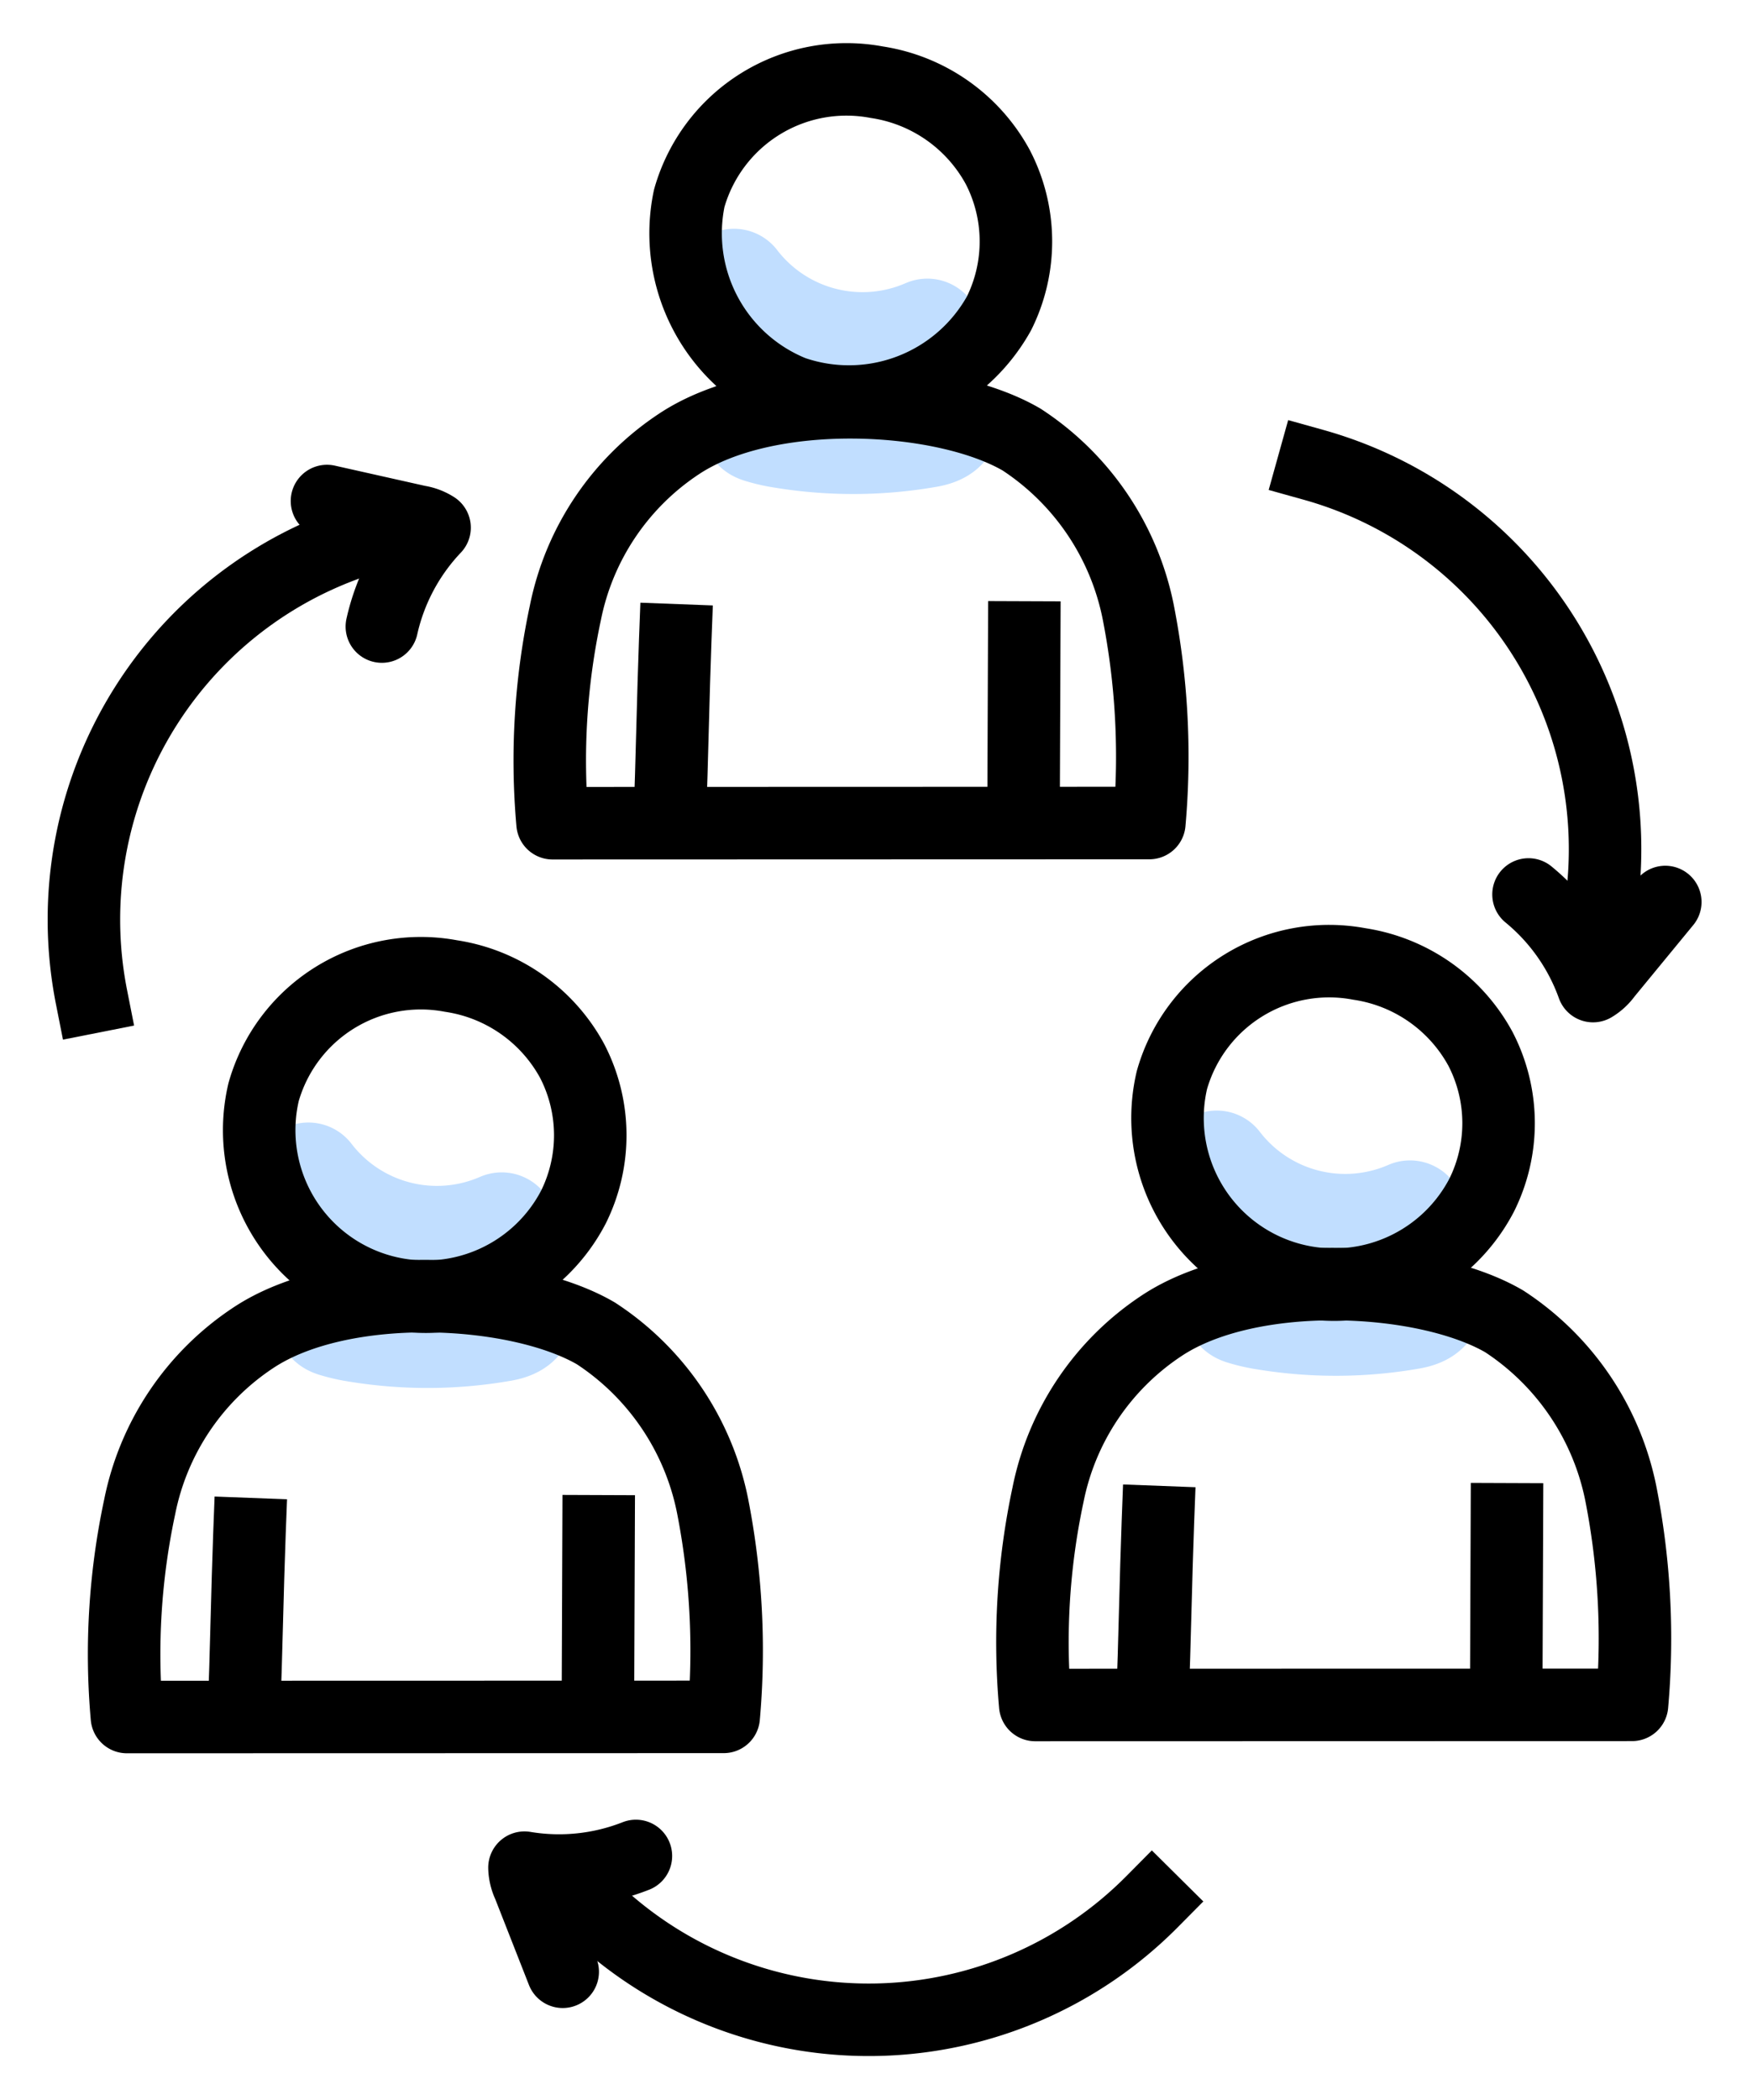 <?xml version="1.0" encoding="UTF-8"?> <svg xmlns="http://www.w3.org/2000/svg" xmlns:xlink="http://www.w3.org/1999/xlink" width="48.331" height="57.925" viewBox="0 0 48.331 57.925"><defs><clipPath id="clip-path"><rect id="Rectangle_446" data-name="Rectangle 446" width="48.331" height="57.925" fill="none" stroke="#707070" stroke-width="2"></rect></clipPath></defs><g id="icon-5" transform="translate(0 4)"><g id="Group_8156" data-name="Group 8156" transform="translate(0 -4)" clip-path="url(#clip-path)"><path id="Path_7952" data-name="Path 7952" d="M82.393,425.666A21.346,21.346,0,0,0,79.1,425.6a1.6,1.6,0,0,0-.735.165c-.06.036-.123.1-.107.164s.081.091.14.11a4.338,4.338,0,0,0,.645.145,11.885,11.885,0,0,0,3.962-.026c.2-.036.447-.116.486-.319-.609-.242-1.274-.341-1.1-.17" transform="translate(-69.154 -389.556)" fill="#8ec2fe" stroke="#707070" stroke-width="2"></path><path id="Path_7953" data-name="Path 7953" d="M82.393,425.666A21.346,21.346,0,0,0,79.1,425.6a1.6,1.6,0,0,0-.735.165c-.06.036-.123.1-.107.164s.081.091.14.11a4.338,4.338,0,0,0,.645.145,11.885,11.885,0,0,0,3.962-.026c.2-.036.447-.116.486-.319C82.883,425.594,82.217,425.495,82.393,425.666Z" transform="translate(-69.154 -389.556)" fill="none" stroke="#c1deff" stroke-linecap="round" stroke-linejoin="round" stroke-width="3"></path><path id="Path_7954" data-name="Path 7954" d="M70.857,381.5a3.523,3.523,0,0,0,5.333,1.375,4.47,4.47,0,0,1-5.333-1.375" transform="translate(-62.35 -349.04)" fill="#8ec2fe" stroke="#707070" stroke-width="2"></path><path id="Path_7955" data-name="Path 7955" d="M70.857,381.5a3.523,3.523,0,0,0,5.333,1.375A4.47,4.47,0,0,1,70.857,381.5Z" transform="translate(-62.35 -349.04)" fill="none" stroke="#c1deff" stroke-linecap="round" stroke-linejoin="round" stroke-width="3"></path><path id="Path_7956" data-name="Path 7956" d="M59.359,311.988a4.577,4.577,0,0,1,3.339,2.339,4.456,4.456,0,0,1,.035,4.037,4.594,4.594,0,0,1-8.546-3.172A4.508,4.508,0,0,1,59.359,311.988Z" transform="translate(-46.916 -285.068)" fill="none" stroke="#000" stroke-linecap="square" stroke-linejoin="round" stroke-width="2"></path><path id="Path_7957" data-name="Path 7957" d="M7.629,433.953a19.487,19.487,0,0,1,.353-5.8,7.3,7.3,0,0,1,3.131-4.658c2.445-1.627,7.266-1.4,9.455-.122a7.418,7.418,0,0,1,3.212,4.73,20.68,20.68,0,0,1,.312,5.846Z" transform="translate(-4.128 -386.596)" fill="none" stroke="#000" stroke-linecap="square" stroke-linejoin="round" stroke-width="2"></path><path id="Path_7958" data-name="Path 7958" d="M49,503.944c-.055,1.444-.092,3.435-.148,4.879" transform="translate(-42.119 -461.631)" fill="none" stroke="#000" stroke-linecap="square" stroke-linejoin="round" stroke-width="2"></path><path id="Path_7959" data-name="Path 7959" d="M170.166,502.975q-.009,2.314-.018,4.629" transform="translate(-153.653 -460.74)" fill="none" stroke="#000" stroke-linecap="square" stroke-linejoin="round" stroke-width="2"></path><path id="Path_7960" data-name="Path 7960" d="M393.853,421.534a21.365,21.365,0,0,0-3.292-.069,1.6,1.6,0,0,0-.735.165c-.06.036-.123.1-.107.164s.081.091.14.11a4.338,4.338,0,0,0,.645.145,11.884,11.884,0,0,0,3.962-.026c.2-.036.447-.116.486-.319-.608-.243-1.274-.341-1.1-.171" transform="translate(-355.557 -385.757)" fill="#8ec2fe" stroke="#707070" stroke-width="2"></path><path id="Path_7961" data-name="Path 7961" d="M393.853,421.534a21.365,21.365,0,0,0-3.292-.069,1.6,1.6,0,0,0-.735.165c-.06.036-.123.1-.107.164s.081.091.14.11a4.338,4.338,0,0,0,.645.145,11.884,11.884,0,0,0,3.962-.026c.2-.036.447-.116.486-.319C394.343,421.462,393.677,421.363,393.853,421.534Z" transform="translate(-355.557 -385.757)" fill="none" stroke="#c1deff" stroke-linecap="round" stroke-linejoin="round" stroke-width="3"></path><path id="Path_7962" data-name="Path 7962" d="M382.317,377.37a3.523,3.523,0,0,0,5.333,1.375,4.47,4.47,0,0,1-5.333-1.375" transform="translate(-348.753 -345.24)" fill="#8ec2fe" stroke="#707070" stroke-width="2"></path><path id="Path_7963" data-name="Path 7963" d="M382.317,377.37a3.523,3.523,0,0,0,5.333,1.375A4.47,4.47,0,0,1,382.317,377.37Z" transform="translate(-348.753 -345.24)" fill="none" stroke="#c1deff" stroke-linecap="round" stroke-linejoin="round" stroke-width="3"></path><path id="Path_7964" data-name="Path 7964" d="M370.819,307.855a4.577,4.577,0,0,1,3.339,2.339,4.456,4.456,0,0,1,.035,4.037,4.594,4.594,0,0,1-8.546-3.172A4.508,4.508,0,0,1,370.819,307.855Z" transform="translate(-333.319 -281.268)" fill="none" stroke="#000" stroke-linecap="square" stroke-linejoin="round" stroke-width="2"></path><path id="Path_7965" data-name="Path 7965" d="M319.089,429.821a19.488,19.488,0,0,1,.353-5.8,7.3,7.3,0,0,1,3.131-4.658c2.445-1.627,7.266-1.4,9.455-.122a7.418,7.418,0,0,1,3.212,4.73,20.678,20.678,0,0,1,.312,5.846Z" transform="translate(-290.531 -382.796)" fill="none" stroke="#000" stroke-linecap="square" stroke-linejoin="round" stroke-width="2"></path><path id="Path_7966" data-name="Path 7966" d="M360.463,499.811c-.055,1.445-.092,3.435-.148,4.879" transform="translate(-328.521 -457.831)" fill="none" stroke="#000" stroke-linecap="square" stroke-linejoin="round" stroke-width="2"></path><path id="Path_7967" data-name="Path 7967" d="M481.626,498.843q-.009,2.314-.018,4.629" transform="translate(-440.056 -456.94)" fill="none" stroke="#000" stroke-linecap="square" stroke-linejoin="round" stroke-width="2"></path><path id="Path_7968" data-name="Path 7968" d="M228.347,119.233a21.363,21.363,0,0,0-3.292-.069,1.6,1.6,0,0,0-.735.165c-.06.036-.123.1-.107.164s.081.091.14.11a4.338,4.338,0,0,0,.645.145,11.882,11.882,0,0,0,3.962-.026c.2-.036.447-.116.486-.319-.609-.243-1.274-.342-1.1-.171" transform="translate(-203.366 -107.776)" fill="#8ec2fe" stroke="#707070" stroke-width="2"></path><path id="Path_7969" data-name="Path 7969" d="M228.347,119.233a21.363,21.363,0,0,0-3.292-.069,1.6,1.6,0,0,0-.735.165c-.06.036-.123.1-.107.164s.081.091.14.11a4.338,4.338,0,0,0,.645.145,11.882,11.882,0,0,0,3.962-.026c.2-.036.447-.116.486-.319C228.837,119.161,228.171,119.062,228.347,119.233Z" transform="translate(-203.366 -107.776)" fill="none" stroke="#c1deff" stroke-linecap="round" stroke-linejoin="round" stroke-width="3"></path><path id="Path_7970" data-name="Path 7970" d="M216.811,75.069a3.523,3.523,0,0,0,5.333,1.375,4.47,4.47,0,0,1-5.333-1.375" transform="translate(-196.562 -67.259)" fill="#8ec2fe" stroke="#707070" stroke-width="2"></path><path id="Path_7971" data-name="Path 7971" d="M216.811,75.069a3.523,3.523,0,0,0,5.333,1.375A4.47,4.47,0,0,1,216.811,75.069Z" transform="translate(-196.562 -67.259)" fill="none" stroke="#c1deff" stroke-linecap="round" stroke-linejoin="round" stroke-width="3"></path><path id="Path_7972" data-name="Path 7972" d="M205.313,5.554a4.577,4.577,0,0,1,3.339,2.339,4.456,4.456,0,0,1,.035,4.037,4.741,4.741,0,0,1-5.692,2.171,4.721,4.721,0,0,1-2.854-5.343A4.508,4.508,0,0,1,205.313,5.554Z" transform="translate(-181.128 -3.287)" fill="none" stroke="#000" stroke-linecap="square" stroke-linejoin="round" stroke-width="2"></path><path id="Path_7973" data-name="Path 7973" d="M153.583,127.52a19.487,19.487,0,0,1,.353-5.8,7.3,7.3,0,0,1,3.131-4.658c2.445-1.627,7.266-1.4,9.455-.123a7.418,7.418,0,0,1,3.212,4.73,20.676,20.676,0,0,1,.312,5.846Z" transform="translate(-138.34 -104.815)" fill="none" stroke="#000" stroke-linecap="square" stroke-linejoin="round" stroke-width="2"></path><path id="Path_7974" data-name="Path 7974" d="M194.957,197.51c-.055,1.444-.093,3.435-.148,4.879" transform="translate(-176.33 -179.85)" fill="none" stroke="#000" stroke-linecap="square" stroke-linejoin="round" stroke-width="2"></path><path id="Path_7975" data-name="Path 7975" d="M316.12,196.542q-.009,2.314-.018,4.629" transform="translate(-287.865 -178.96)" fill="none" stroke="#000" stroke-linecap="square" stroke-linejoin="round" stroke-width="2"></path><path id="Path_7976" data-name="Path 7976" d="M5.7,173.06a11.006,11.006,0,0,1,8.234-12.839" transform="translate(-3.176 -145.561)" fill="none" stroke="#000" stroke-linecap="square" stroke-linejoin="round" stroke-width="2"></path><path id="Path_7977" data-name="Path 7977" d="M77.1,149.77l2.515.564a1.176,1.176,0,0,1,.453.17,5.8,5.8,0,0,0-1.454,2.728" transform="translate(-68.08 -135.951)" fill="none" stroke="#000" stroke-linecap="round" stroke-linejoin="round" stroke-width="2"></path><path id="Path_7978" data-name="Path 7978" d="M401.69,137.331a11.006,11.006,0,0,1,7.752,13.135" transform="translate(-365.46 -124.512)" fill="none" stroke="#000" stroke-linecap="square" stroke-linejoin="round" stroke-width="2"></path><path id="Path_7979" data-name="Path 7979" d="M479.249,273.22l-1.637,1.991a1.174,1.174,0,0,1-.356.328,5.8,5.8,0,0,0-1.78-2.527" transform="translate(-433.31 -248.342)" fill="none" stroke="#000" stroke-linecap="round" stroke-linejoin="round" stroke-width="2"></path><path id="Path_7980" data-name="Path 7980" d="M185.878,627.5a11.006,11.006,0,0,1-15.248.37" transform="translate(-154.097 -575.05)" fill="none" stroke="#000" stroke-linecap="square" stroke-linejoin="round" stroke-width="2"></path><path id="Path_7981" data-name="Path 7981" d="M168.552,629.027l-.942-2.4a1.177,1.177,0,0,1-.113-.471,5.794,5.794,0,0,0,3.074-.323" transform="translate(-153.029 -574.644)" fill="none" stroke="#000" stroke-linecap="round" stroke-linejoin="round" stroke-width="2"></path></g></g></svg> 